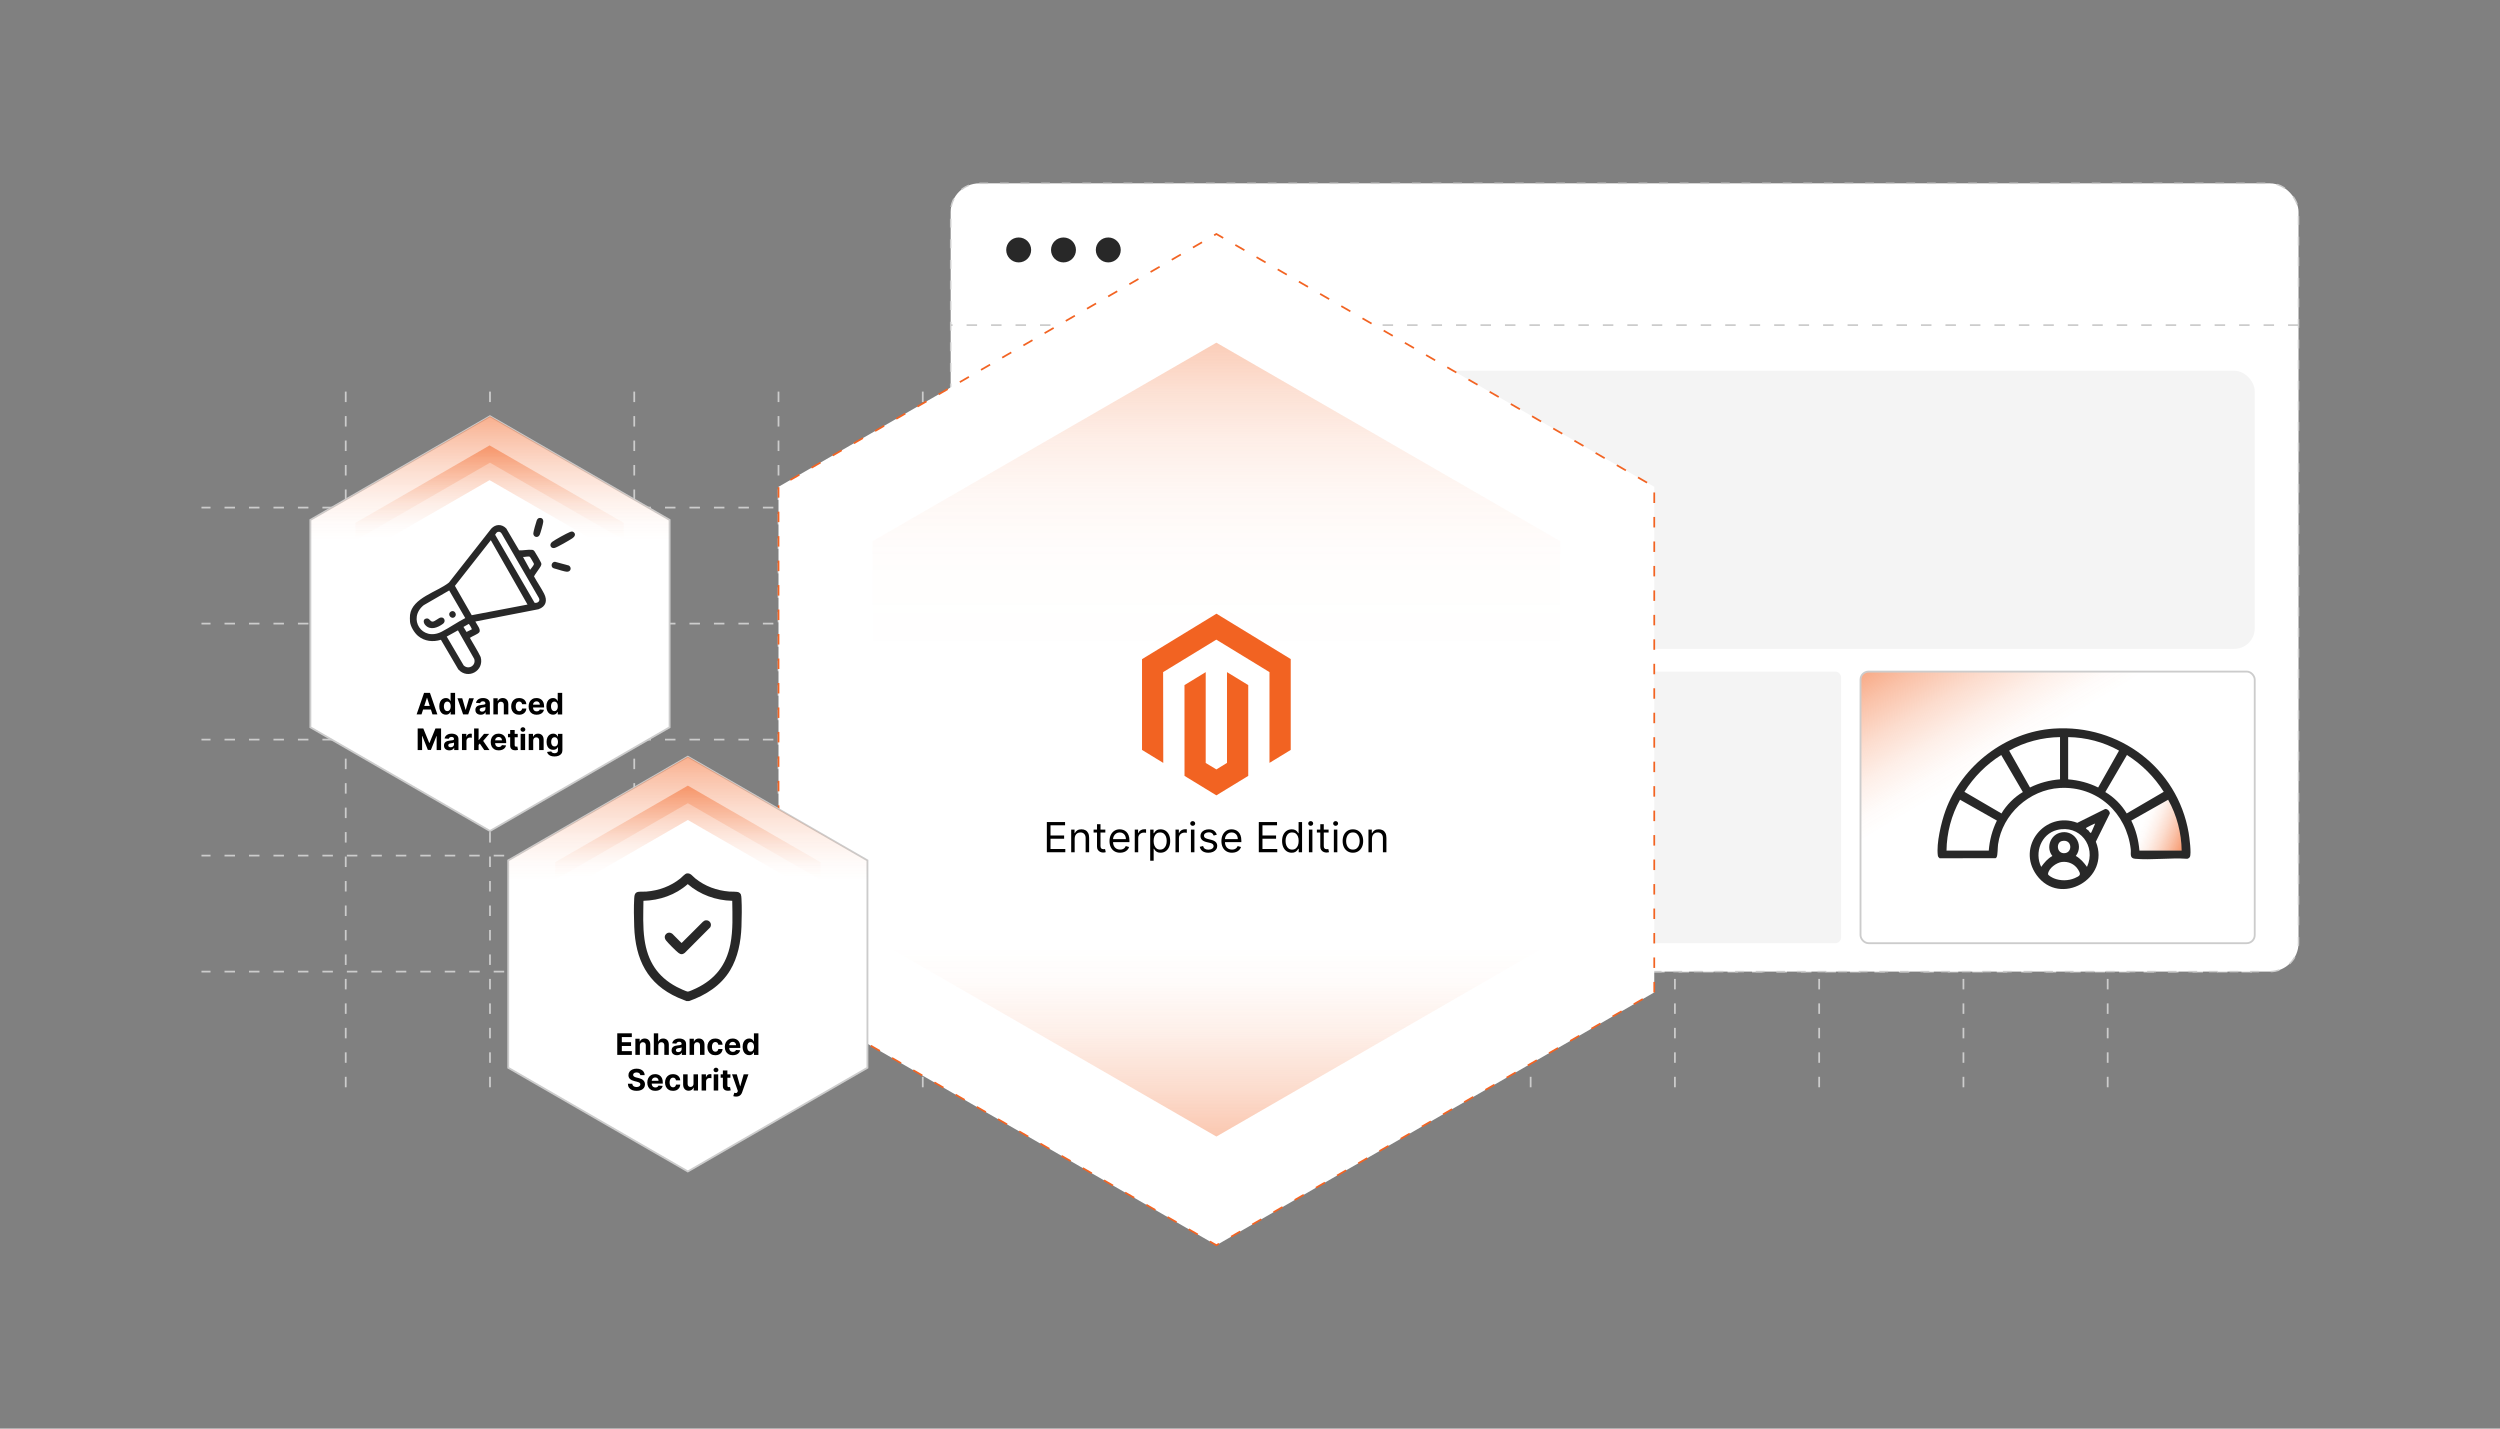 <?xml version="1.0" encoding="UTF-8"?><svg id="b" xmlns="http://www.w3.org/2000/svg" xmlns:xlink="http://www.w3.org/1999/xlink" viewBox="0 0 350 200"><rect x="0" y="0" width="350" height="200" fill="#808080" stroke="none"/><defs><linearGradient id="c" x1="267.589" y1="78.578" x2="282.958" y2="104.437" gradientUnits="userSpaceOnUse"><stop offset="0" stop-color="#f26322"/><stop offset=".086" stop-color="#f26322" stop-opacity=".871"/><stop offset=".275" stop-color="#f26322" stop-opacity=".609"/><stop offset=".456" stop-color="#f26322" stop-opacity=".392"/><stop offset=".624" stop-color="#f26322" stop-opacity=".222"/><stop offset=".775" stop-color="#f26322" stop-opacity=".1"/><stop offset=".906" stop-color="#f26322" stop-opacity=".026"/><stop offset="1" stop-color="#f26322" stop-opacity="0"/></linearGradient><linearGradient id="d" x1="170.293" y1="184.896" x2="170.293" y2="27.095" gradientUnits="userSpaceOnUse"><stop offset="0" stop-color="#f26322"/><stop offset=".028" stop-color="#f26322" stop-opacity=".871"/><stop offset=".091" stop-color="#f26322" stop-opacity=".609"/><stop offset=".151" stop-color="#f26322" stop-opacity=".392"/><stop offset=".206" stop-color="#f26322" stop-opacity=".222"/><stop offset=".256" stop-color="#f26322" stop-opacity=".1"/><stop offset=".299" stop-color="#f26322" stop-opacity=".026"/><stop offset=".331" stop-color="#f26322" stop-opacity="0"/><stop offset=".367" stop-color="#f26322" stop-opacity="0"/><stop offset=".587" stop-color="#f26322" stop-opacity="0"/><stop offset=".676" stop-color="#f26322" stop-opacity=".011"/><stop offset=".733" stop-color="#f26322" stop-opacity=".047"/><stop offset=".781" stop-color="#f26322" stop-opacity=".108"/><stop offset=".824" stop-color="#f26322" stop-opacity=".194"/><stop offset=".863" stop-color="#f26322" stop-opacity=".306"/><stop offset=".9" stop-color="#f26322" stop-opacity=".443"/><stop offset=".936" stop-color="#f26322" stop-opacity=".606"/><stop offset=".968" stop-color="#f26322" stop-opacity=".79"/><stop offset="1" stop-color="#f26322"/></linearGradient><linearGradient id="e" x1="68.598" y1="48.61" x2="68.598" y2="75.619" xlink:href="#c"/><linearGradient id="f" x1="68.541" y1="55.141" x2="68.541" y2="75.321" xlink:href="#c"/><linearGradient id="g" x1="96.297" y1="96.276" x2="96.297" y2="123.285" xlink:href="#c"/><linearGradient id="h" x1="96.297" y1="102.855" x2="96.297" y2="122.807" xlink:href="#c"/><linearGradient id="i" x1="308.064" y1="118.327" x2="300.046" y2="115.015" xlink:href="#c"/></defs><line x1="315.273" y1="136.026" x2="194.095" y2="136.026" fill="none" stroke="#ccc" stroke-dasharray="1.468 1.958" stroke-miterlimit="10" stroke-width=".245"/><line x1="315.273" y1="119.785" x2="194.095" y2="119.785" fill="none" stroke="#ccc" stroke-dasharray="1.468 1.958" stroke-miterlimit="10" stroke-width=".245"/><line x1="315.273" y1="103.545" x2="194.095" y2="103.545" fill="none" stroke="#ccc" stroke-dasharray="1.468 1.958" stroke-miterlimit="10" stroke-width=".245"/><line x1="315.273" y1="87.304" x2="194.095" y2="87.304" fill="none" stroke="#ccc" stroke-dasharray="1.468 1.958" stroke-miterlimit="10" stroke-width=".245"/><line x1="315.273" y1="71.063" x2="194.095" y2="71.063" fill="none" stroke="#ccc" stroke-dasharray="1.468 1.958" stroke-miterlimit="10" stroke-width=".245"/><line x1="214.291" y1="54.823" x2="214.291" y2="152.267" fill="none" stroke="#ccc" stroke-dasharray="1.468 1.958" stroke-miterlimit="10" stroke-width=".245"/><line x1="234.487" y1="54.823" x2="234.487" y2="152.267" fill="none" stroke="#ccc" stroke-dasharray="1.468 1.958" stroke-miterlimit="10" stroke-width=".245"/><line x1="254.684" y1="54.823" x2="254.684" y2="152.267" fill="none" stroke="#ccc" stroke-dasharray="1.468 1.958" stroke-miterlimit="10" stroke-width=".245"/><line x1="274.88" y1="54.823" x2="274.88" y2="152.267" fill="none" stroke="#ccc" stroke-dasharray="1.468 1.958" stroke-miterlimit="10" stroke-width=".245"/><line x1="295.077" y1="54.823" x2="295.077" y2="152.267" fill="none" stroke="#ccc" stroke-dasharray="1.468 1.958" stroke-miterlimit="10" stroke-width=".245"/><rect x="133.093" y="25.67" width="188.702" height="110.356" rx="4.011" ry="4.011" fill="#fff" stroke="#ccc" stroke-dasharray="1.236 1.648" stroke-miterlimit="10" stroke-width=".206"/><line x1="321.795" y1="45.517" x2="133.093" y2="45.517" fill="none" stroke="#ccc" stroke-dasharray="1.468 1.958" stroke-miterlimit="10" stroke-width=".245"/><circle cx="142.615" cy="34.992" r="1.746" fill="#282828"/><circle cx="148.888" cy="34.992" r="1.746" fill="#282828"/><circle cx="155.16" cy="34.992" r="1.746" fill="#282828"/><rect x="140.247" y="51.906" width="175.414" height="38.933" rx="2.865" ry="2.865" fill="#f4f4f4"/><rect x="140.247" y="94.021" width="27.518" height="38.024" rx=".792" ry=".792" fill="#f4f4f4"/><rect x="170.242" y="94.021" width="27.518" height="38.024" rx=".792" ry=".792" fill="#f4f4f4"/><rect x="200.237" y="94.021" width="27.518" height="38.024" rx=".792" ry=".792" fill="#f4f4f4"/><rect x="230.232" y="94.021" width="27.518" height="38.024" rx=".792" ry=".792" fill="#f4f4f4"/><rect x="260.473" y="94.021" width="55.188" height="38.024" rx="1.121" ry="1.121" fill="url(#c)"/><rect x="260.473" y="94.021" width="55.188" height="38.024" rx="1.121" ry="1.121" fill="none" stroke="#ccc" stroke-miterlimit="10" stroke-width=".259"/><line x1="149.384" y1="136.026" x2="28.205" y2="136.026" fill="none" stroke="#ccc" stroke-dasharray="1.468 1.958" stroke-miterlimit="10" stroke-width=".245"/><line x1="149.384" y1="119.785" x2="28.205" y2="119.785" fill="none" stroke="#ccc" stroke-dasharray="1.468 1.958" stroke-miterlimit="10" stroke-width=".245"/><line x1="149.384" y1="103.545" x2="28.205" y2="103.545" fill="none" stroke="#ccc" stroke-dasharray="1.468 1.958" stroke-miterlimit="10" stroke-width=".245"/><line x1="149.384" y1="87.304" x2="28.205" y2="87.304" fill="none" stroke="#ccc" stroke-dasharray="1.468 1.958" stroke-miterlimit="10" stroke-width=".245"/><line x1="149.384" y1="71.063" x2="28.205" y2="71.063" fill="none" stroke="#ccc" stroke-dasharray="1.468 1.958" stroke-miterlimit="10" stroke-width=".245"/><line x1="48.402" y1="54.823" x2="48.402" y2="152.267" fill="none" stroke="#ccc" stroke-dasharray="1.468 1.958" stroke-miterlimit="10" stroke-width=".245"/><line x1="68.598" y1="54.823" x2="68.598" y2="152.267" fill="none" stroke="#ccc" stroke-dasharray="1.468 1.958" stroke-miterlimit="10" stroke-width=".245"/><line x1="88.795" y1="54.823" x2="88.795" y2="152.267" fill="none" stroke="#ccc" stroke-dasharray="1.468 1.958" stroke-miterlimit="10" stroke-width=".245"/><line x1="108.991" y1="54.823" x2="108.991" y2="152.267" fill="none" stroke="#ccc" stroke-dasharray="1.468 1.958" stroke-miterlimit="10" stroke-width=".245"/><line x1="129.188" y1="54.823" x2="129.188" y2="152.267" fill="none" stroke="#ccc" stroke-dasharray="1.468 1.958" stroke-miterlimit="10" stroke-width=".245"/><polygon points="231.595 138.937 231.595 68.152 170.293 32.759 108.991 68.152 108.991 138.937 170.293 174.33 231.595 138.937" fill="#fff" stroke="#f26322" stroke-dasharray="1.468 1.958" stroke-miterlimit="10" stroke-width=".245"/><polygon points="218.42 131.331 218.42 75.759 170.293 47.973 122.166 75.759 122.166 131.331 170.293 159.117 218.42 131.331" fill="url(#d)"/><polygon points="93.743 101.823 93.743 72.787 68.598 58.27 43.453 72.787 43.453 101.823 68.598 116.34 93.743 101.823" fill="#fff" stroke="#ccc" stroke-miterlimit="10" stroke-width=".259"/><polygon points="93.742 72.785 93.742 79.295 68.598 64.778 43.455 79.295 43.455 72.785 68.598 58.268 93.742 72.785" fill="url(#e)"/><polygon points="87.327 73.204 87.327 78.067 68.541 67.221 49.755 78.067 49.755 73.204 68.541 62.357 87.327 73.204" fill="url(#f)"/><path d="M57.404,86.08c.305-2.39,3.837-3.212,5.453-4.527l5.923-7.549c.615-.652,1.472-.661,2.095-.021l1.804,3.063c.576.041,1.25-.136,1.826-.068.154.018.216.069.312.184.109.132.917,1.535.95,1.663.051.199.021.264-.061.438-.112.237-.941,1.329-.941,1.434.433.807.992,1.599,1.407,2.41.496.969.278,1.811-.787,2.188l-8.79,1.709c-.076.059-.021.05-0.0.091.181.372.8,1.075.482,1.45-.217.256-.994.536-1.292.757.498.896,1.065,1.759,1.509,2.682.536,1.929-1.787,3.221-3.13,1.734l-2.435-4.147c-1.108.34-2.291.224-3.199-.537-.513-.43-1.046-1.294-1.126-1.961-.026-.215-.027-.778,0-.991ZM69.693,74.465c-.155.036-.293.264-.375.398l5.525,9.529c.448.081.855-.26.578-.714l-5.182-8.967c-.158-.211-.26-.312-.546-.246ZM73.851,84.638l-5.137-9.011-5.026,6.394,2.353,4.107,7.81-1.49ZM74.212,79.772c.124-.176.452-.542.517-.723.03-.083.029-.093-0-.175-.031-.088-.513-.903-.562-.927-.225-.109-.691.06-.946.023l.992,1.802ZM62.887,82.662l-3.569,2.065c-2.301,1.849-.238,5.144,2.532,3.704,1.107-.575,2.171-1.324,3.285-1.899l-2.249-3.87ZM66.054,88.106c.037-.053-.362-.744-.432-.757l-.737.421.431.702.738-.366ZM64.113,88.249l-1.571.873,2.367,4.03c.679.669,1.77.027,1.485-.899l-2.281-4.004Z" fill="#282828"/><path d="M80.326,74.514c.353.312.089.66-.215.861-.405.268-2.056,1.225-2.45,1.335-.536.15-.858-.469-.354-.85.397-.3,1.994-1.184,2.462-1.368.195-.077.375-.139.557.022Z" fill="#282828"/><path d="M75.46,72.527c.4-.091.628.157.595.548-.021.257-.383,1.571-.498,1.803-.259.524-.919.298-.893-.214.012-.235.372-1.529.472-1.785.056-.144.162-.315.324-.352Z" fill="#282828"/><path d="M77.38,79.488c-.32-.284-.11-.834.32-.839l1.951.528c.426.3.257.878-.28.869-.279-.005-1.161-.28-1.474-.377-.135-.042-.425-.1-.517-.181Z" fill="#282828"/><path d="M61.719,86.45c.499-.075.735.566.296.885-.724.528-1.745.962-2.466.183-.268-.29-.374-.809.105-.922.491-.116.523.445.923.428.307-.012.83-.528,1.142-.574Z" fill="#282828"/><path d="M63.699,86.337c-.449.485-1.152-.278-.619-.687.471-.362.961.317.619.687Z" fill="#282828"/><path d="M59.01,100.02h-.685l1.044-3.022h.823l1.042,3.022h-.685l-.757-2.332h-.023l-.759,2.332ZM58.967,98.832h1.618v.498h-1.618v-.498Z"/><path d="M62.421,100.058c-.172,0-.328-.045-.467-.134s-.249-.22-.331-.394-.122-.387-.122-.64c0-.26.042-.476.125-.649.084-.172.195-.302.335-.388.139-.086.292-.129.459-.129.127,0,.233.021.318.064.085.043.154.096.206.16s.093.126.121.186h.019v-1.136h.627v3.022h-.62v-.363h-.026c-.03.063-.071.126-.125.187s-.123.112-.208.153c-.085.04-.189.06-.31.06ZM62.62,99.557c.101,0,.187-.028.257-.084s.124-.133.163-.234c.038-.101.057-.218.057-.352s-.019-.252-.056-.352c-.037-.099-.091-.176-.162-.23s-.157-.082-.258-.082c-.103,0-.19.028-.261.085s-.124.134-.161.233c-.036.1-.055.215-.055.346,0,.132.019.248.056.349.037.101.09.18.161.236s.157.085.261.085Z"/><path d="M66.339,97.753l-.792,2.267h-.709l-.792-2.267h.664l.471,1.622h.024l.469-1.622h.665Z"/><path d="M67.307,100.064c-.144,0-.273-.025-.387-.076s-.203-.126-.268-.226c-.065-.1-.098-.225-.098-.374,0-.126.023-.231.069-.317.046-.085.109-.154.189-.206s.17-.091.273-.118c.102-.026.209-.045.321-.056.132-.014.238-.027.319-.04.081-.012.139-.03.176-.055.036-.024.055-.061.055-.109v-.009c0-.093-.029-.166-.088-.217s-.142-.077-.248-.077c-.113,0-.204.025-.271.074-.067.05-.111.112-.133.187l-.582-.047c.03-.138.088-.257.174-.358.086-.101.199-.179.336-.233.137-.055.296-.082.477-.082.126,0,.247.015.362.044.115.03.218.076.308.138.09.062.161.141.213.238.052.097.078.213.078.348v1.529h-.596v-.315h-.018c-.037.071-.085.133-.146.187-.061.053-.134.095-.22.125-.085.03-.185.045-.296.045ZM67.487,99.629c.092,0,.174-.019.245-.055.071-.037.127-.087.167-.15.04-.063.06-.134.06-.214v-.241c-.02.013-.046.024-.081.035s-.072.019-.114.028c-.043.009-.085.016-.127.022-.043.006-.081.012-.115.017-.074.011-.138.028-.193.052-.055.024-.098.056-.128.095-.03.04-.046.089-.046.148,0,.085.031.151.094.195.062.045.142.067.239.067Z"/><path d="M69.701,98.71v1.31h-.628v-2.267h.599v.4h.026c.05-.132.134-.236.252-.314s.261-.116.43-.116c.157,0,.294.034.412.103s.208.167.273.294.098.279.098.456v1.443h-.629v-1.331c.001-.139-.034-.248-.106-.326-.072-.078-.171-.117-.297-.117-.085,0-.159.018-.224.055-.065.036-.115.089-.15.159-.036.069-.055.152-.056.25Z"/><path d="M72.681,100.065c-.232,0-.432-.05-.599-.148-.167-.099-.295-.236-.384-.413s-.134-.379-.134-.608c0-.232.045-.436.135-.612s.218-.313.384-.412c.167-.099.364-.148.593-.148.198,0,.371.036.519.107.149.072.267.173.353.303s.134.282.143.458h-.593c-.017-.113-.06-.205-.132-.274-.071-.069-.165-.104-.279-.104-.098,0-.183.026-.255.079s-.128.129-.169.23c-.04.101-.06.222-.06.365,0,.144.02.268.06.369.04.102.096.179.169.232s.158.08.255.08c.072,0,.136-.015.194-.044.058-.029.105-.072.143-.129.038-.057.063-.125.075-.205h.593c-.01.173-.057.326-.141.457-.084.131-.2.234-.347.308-.148.074-.322.111-.524.111Z"/><path d="M75.131,100.065c-.233,0-.434-.048-.602-.143s-.297-.23-.387-.404c-.091-.175-.136-.382-.136-.621,0-.233.045-.438.136-.614.09-.176.218-.313.383-.412.165-.098.358-.147.581-.147.15,0,.289.024.418.071.129.048.243.12.339.215.097.096.173.215.227.359.054.144.082.313.082.505v.173h-1.915v-.39h1.323c0-.09-.02-.17-.059-.241-.04-.07-.094-.124-.163-.165-.069-.04-.15-.06-.242-.06-.095,0-.18.022-.253.066-.073.043-.13.102-.172.175s-.062.155-.064.244v.371c0,.112.021.209.062.291.042.082.101.144.178.189.077.044.168.066.273.066.07,0,.134-.01.192-.029s.107-.049.149-.088c.042-.04.073-.088.095-.145l.581.039c-.029.14-.089.262-.181.365-.091.104-.208.185-.351.242s-.308.086-.495.086Z"/><path d="M77.417,100.058c-.172,0-.328-.045-.467-.134s-.249-.22-.331-.394-.122-.387-.122-.64c0-.26.042-.476.125-.649.084-.172.195-.302.335-.388.139-.086.292-.129.459-.129.127,0,.233.021.318.064.085.043.154.096.206.16s.093.126.121.186h.019v-1.136h.627v3.022h-.62v-.363h-.026c-.03.063-.071.126-.125.187s-.123.112-.208.153c-.085.04-.189.06-.31.06ZM77.616,99.557c.101,0,.187-.028.257-.084s.124-.133.163-.234c.038-.101.057-.218.057-.352s-.019-.252-.056-.352c-.037-.099-.091-.176-.162-.23s-.157-.082-.258-.082c-.103,0-.19.028-.261.085s-.124.134-.161.233c-.036.1-.055.215-.055.346,0,.132.019.248.056.349.037.101.09.18.161.236s.157.085.261.085Z"/><path d="M58.474,101.985h.788l.833,2.03h.035l.833-2.03h.788v3.022h-.62v-1.968h-.025l-.782,1.953h-.422l-.782-1.96h-.025v1.975h-.62v-3.022Z"/><path d="M62.911,105.051c-.144,0-.273-.025-.387-.076s-.203-.126-.268-.226-.098-.225-.098-.374c0-.126.023-.232.069-.317.046-.086.109-.154.189-.207.08-.052.17-.092.273-.118.102-.026.209-.045.321-.056.132-.014.238-.027.319-.039.081-.013.139-.031.176-.056.036-.024.055-.06.055-.109v-.009c0-.094-.029-.166-.088-.217s-.142-.077-.248-.077c-.113,0-.204.025-.271.075s-.111.111-.133.186l-.582-.047c.03-.138.088-.258.174-.358s.199-.179.336-.233.296-.082.477-.082c.126,0,.247.016.362.045.115.029.218.075.308.137.09.062.161.142.213.238.052.098.078.213.078.348v1.529h-.596v-.315h-.018c-.037.071-.085.133-.146.186s-.134.096-.22.126c-.085.029-.185.045-.296.045ZM63.091,104.617c.092,0,.174-.019.245-.056s.127-.087.167-.15c.04-.062.06-.134.06-.214v-.24c-.02.013-.046.024-.081.034-.034.011-.072.021-.114.028-.043.009-.085.016-.127.022-.043.006-.081.012-.115.017-.074.011-.138.028-.193.052s-.098.056-.128.096c-.03.039-.046.089-.046.147,0,.086.031.151.094.196s.142.067.239.067Z"/><path d="M64.676,105.008v-2.267h.609v.396h.024c.041-.141.11-.247.208-.32.097-.072.209-.108.336-.108.031,0,.065.002.102.006.037.004.068.01.096.017v.558c-.03-.009-.07-.017-.123-.023s-.1-.01-.143-.01c-.093,0-.175.019-.247.06-.073.04-.129.095-.171.166-.042.07-.063.152-.063.245v1.282h-.628Z"/><path d="M66.374,105.008v-3.022h.628v3.022h-.628ZM66.944,104.356l.002-.754h.091l.726-.86h.722l-.976,1.139h-.149l-.416.476ZM67.791,105.008l-.667-.987.419-.444.984,1.432h-.736Z"/><path d="M69.825,105.052c-.233,0-.434-.047-.602-.143-.168-.095-.297-.23-.387-.404-.091-.174-.136-.381-.136-.62,0-.233.045-.438.136-.614.09-.176.218-.314.383-.411.165-.099.358-.148.581-.148.15,0,.289.024.418.072s.243.119.339.215c.097.095.173.215.227.359.054.144.082.312.082.505v.173h-1.915v-.39h1.323c0-.091-.02-.171-.059-.24-.04-.07-.094-.125-.163-.165s-.15-.06-.242-.06c-.095,0-.18.021-.253.065s-.13.102-.172.176-.062.155-.064.244v.371c0,.111.021.209.062.29.042.082.101.144.178.19.077.044.168.066.273.066.07,0,.134-.01.192-.029.058-.021.107-.05.149-.089s.073-.088.095-.144l.581.038c-.029.14-.089.262-.181.365-.091.103-.208.185-.351.242s-.308.086-.495.086Z"/><path d="M72.481,102.741v.472h-1.365v-.472h1.365ZM71.426,102.197h.629v2.114c0,.058.009.102.026.135s.043.055.075.067c.032.013.069.019.111.019.029,0,.059-.002.088-.008.03-.005.052-.01.068-.013l.099.468c-.032.01-.076.021-.133.035-.057.013-.127.021-.208.024-.152.006-.284-.015-.398-.06-.114-.047-.202-.118-.265-.216s-.094-.221-.093-.369v-2.196Z"/><path d="M73.207,102.448c-.094,0-.173-.03-.24-.093-.067-.061-.1-.137-.1-.225,0-.087.034-.162.101-.225s.146-.094.239-.094c.093,0,.173.031.24.093.066.062.1.137.1.225s-.033.162-.1.225-.146.094-.24.094ZM72.891,105.008v-2.267h.628v2.267h-.628Z"/><path d="M74.649,103.697v1.31h-.628v-2.267h.599v.399h.026c.05-.132.134-.236.252-.314s.261-.116.43-.116c.157,0,.294.035.412.103.117.069.208.167.273.295.065.127.098.279.098.455v1.443h-.629v-1.331c.001-.139-.034-.247-.106-.325-.072-.079-.171-.118-.297-.118-.085,0-.159.019-.224.055-.065.037-.115.09-.15.159-.036.069-.055.152-.056.25Z"/><path d="M77.626,105.905c-.204,0-.378-.028-.523-.084-.145-.055-.261-.131-.346-.226-.085-.096-.141-.203-.167-.322l.582-.078c.018.045.045.088.084.127.038.039.089.071.153.095.064.024.141.036.232.036.137,0,.249-.033.338-.1.089-.066.134-.177.134-.332v-.415h-.026c-.028.062-.069.122-.124.179-.055.056-.126.102-.213.137-.086.036-.19.054-.31.054-.17,0-.325-.04-.464-.119s-.25-.2-.332-.364-.123-.371-.123-.622c0-.257.042-.472.125-.644.084-.172.195-.301.335-.387s.292-.129.459-.129c.127,0,.233.021.319.065.085.043.154.096.207.159s.093.126.122.188h.023v-.381h.624v2.289c0,.192-.047.353-.142.483-.094.13-.225.228-.392.293-.167.065-.358.099-.575.099ZM77.64,104.503c.101,0,.187-.025.257-.076s.124-.123.163-.218c.038-.096.057-.209.057-.342s-.019-.248-.056-.347c-.037-.098-.091-.174-.162-.228-.071-.055-.157-.081-.258-.081-.103,0-.19.027-.261.083s-.124.133-.161.231c-.036.098-.055.212-.055.341,0,.131.019.243.056.339.037.095.09.168.161.22s.157.077.261.077Z"/><polygon points="121.442 149.489 121.442 120.454 96.297 105.936 71.152 120.454 71.152 149.489 96.297 164.006 121.442 149.489" fill="#fff" stroke="#ccc" stroke-miterlimit="10" stroke-width=".259"/><polygon points="121.44 120.451 121.44 126.961 96.297 112.444 71.153 126.961 71.153 120.451 96.297 105.934 121.44 120.451" fill="url(#g)"/><polygon points="114.871 120.713 114.871 125.522 96.297 114.798 77.723 125.522 77.723 120.713 96.297 109.989 114.871 120.713" fill="url(#h)"/><path d="M86.416,147.686v-3.022h2.037v.526h-1.397v.721h1.293v.526h-1.293v.722h1.403v.527h-2.042Z"/><path d="M89.579,146.376v1.31h-.628v-2.267h.599v.399h.026c.05-.132.134-.236.252-.314s.261-.116.43-.116c.157,0,.294.035.412.103.117.069.208.167.273.295.065.127.098.279.098.455v1.443h-.629v-1.331c.001-.139-.034-.247-.106-.325-.072-.079-.171-.118-.297-.118-.085,0-.159.019-.224.055-.065.037-.115.09-.15.159-.036.069-.055.152-.056.25Z"/><path d="M92.163,146.376v1.31h-.628v-3.022h.611v1.155h.027c.051-.134.134-.238.248-.315.114-.077.257-.115.43-.115.157,0,.295.034.413.102s.209.167.274.294c.065.128.098.28.097.457v1.443h-.629v-1.331c.001-.14-.034-.249-.105-.326-.071-.078-.171-.117-.299-.117-.085,0-.161.019-.227.055-.065.037-.117.09-.153.159-.037.069-.056.152-.057.25Z"/><path d="M94.776,147.73c-.144,0-.273-.025-.387-.076s-.203-.126-.268-.226-.098-.225-.098-.374c0-.126.023-.232.069-.317.046-.086.109-.154.189-.207.08-.052.17-.092.273-.118.102-.026.209-.045.321-.056.132-.014.238-.027.319-.039.081-.013.139-.031.176-.056.036-.024.055-.06.055-.109v-.009c0-.094-.029-.166-.088-.217s-.142-.077-.248-.077c-.113,0-.204.025-.271.075s-.111.111-.133.186l-.582-.047c.03-.138.088-.258.174-.358s.199-.179.336-.233.296-.082.477-.082c.126,0,.247.016.362.045.115.029.218.075.308.137.09.062.161.142.213.238.052.098.078.213.078.348v1.529h-.596v-.315h-.018c-.037.071-.085.133-.146.186s-.134.096-.22.126c-.085.029-.185.045-.296.045ZM94.956,147.296c.092,0,.174-.019.245-.056s.127-.087.167-.15c.04-.062.06-.134.06-.214v-.24c-.02.013-.046.024-.081.034-.034.011-.072.021-.114.028-.043.009-.085.016-.127.022-.043.006-.081.012-.115.017-.074.011-.138.028-.193.052s-.098.056-.128.096c-.03.039-.046.089-.046.147,0,.086.031.151.094.196s.142.067.239.067Z"/><path d="M97.169,146.376v1.31h-.628v-2.267h.599v.399h.026c.05-.132.134-.236.252-.314s.261-.116.43-.116c.157,0,.294.035.412.103.117.069.208.167.273.295.065.127.098.279.098.455v1.443h-.629v-1.331c.001-.139-.034-.247-.106-.325-.072-.079-.171-.118-.297-.118-.085,0-.159.019-.224.055-.065.037-.115.09-.15.159-.036.069-.055.152-.056.25Z"/><path d="M100.149,147.731c-.232,0-.432-.049-.599-.148-.167-.099-.295-.236-.384-.412s-.134-.379-.134-.608c0-.231.045-.435.135-.611s.218-.312.384-.412c.167-.099.364-.148.593-.148.198,0,.371.036.519.108.149.071.267.173.353.303s.134.282.143.457h-.593c-.017-.113-.06-.204-.132-.273-.071-.069-.165-.104-.279-.104-.098,0-.183.026-.255.079s-.128.129-.169.23c-.04.101-.06.222-.06.364,0,.144.02.268.06.369.04.102.096.179.169.231.073.054.158.08.255.08.072,0,.136-.015.194-.044.058-.03.105-.073.143-.13.038-.056.063-.124.075-.204h.593c-.01.173-.057.325-.141.457-.084.131-.2.233-.347.308-.148.074-.322.11-.524.11Z"/><path d="M102.6,147.731c-.233,0-.434-.047-.602-.143-.168-.095-.297-.23-.387-.404-.091-.174-.136-.381-.136-.62,0-.233.045-.438.136-.614.09-.176.218-.314.383-.411.165-.099.358-.148.581-.148.15,0,.289.024.418.072s.243.119.339.215c.097.095.173.215.227.359.054.144.082.312.082.505v.173h-1.915v-.39h1.323c0-.091-.02-.171-.059-.24-.04-.07-.094-.125-.163-.165s-.15-.06-.242-.06c-.095,0-.18.021-.253.065s-.13.102-.172.176-.062.155-.064.244v.371c0,.111.021.209.062.29.042.082.101.144.178.19.077.044.168.066.273.066.07,0,.134-.01.192-.029.058-.021.107-.05.149-.089s.073-.088.095-.144l.581.038c-.029.14-.089.262-.181.365-.091.103-.208.185-.351.242s-.308.086-.495.086Z"/><path d="M104.886,147.724c-.172,0-.328-.045-.467-.134s-.249-.221-.331-.395c-.081-.173-.122-.387-.122-.64,0-.26.042-.476.125-.648.084-.173.195-.302.335-.388.139-.087.292-.13.459-.13.127,0,.233.021.318.065s.154.096.206.159.093.126.121.188h.019v-1.137h.627v3.022h-.62v-.363h-.026c-.03.064-.071.125-.125.186s-.123.113-.208.153-.189.06-.31.06ZM105.085,147.223c.101,0,.187-.027.257-.083s.124-.134.163-.233c.038-.101.057-.219.057-.353s-.019-.252-.056-.351c-.037-.1-.091-.177-.162-.231-.071-.055-.157-.081-.258-.081-.103,0-.19.027-.261.084-.071.056-.124.134-.161.233-.036.099-.055.214-.055.345,0,.132.019.248.056.35.037.101.09.18.161.236.07.056.157.084.261.084Z"/><path d="M89.644,150.52c-.012-.119-.062-.212-.152-.277-.09-.066-.211-.099-.365-.099-.104,0-.192.014-.264.043s-.127.069-.165.12c-.038.052-.057.109-.057.175-.002.054.009.101.035.142.025.04.06.075.104.103.044.029.095.055.153.075.058.021.12.039.186.055l.272.065c.132.029.253.069.363.118s.206.109.286.182c.081.071.144.156.189.254.044.098.067.209.068.335-.001.185-.048.345-.141.48-.093.135-.227.24-.402.315-.174.074-.385.111-.631.111-.244,0-.456-.037-.637-.112s-.321-.185-.422-.333c-.101-.146-.153-.329-.158-.547h.618c.007.102.036.185.088.253s.121.118.208.152.185.051.296.051c.108,0,.203-.016.283-.047s.143-.075.186-.132c.044-.056.066-.12.066-.193,0-.067-.02-.125-.06-.171-.04-.046-.098-.086-.174-.118s-.169-.061-.28-.089l-.329-.082c-.255-.062-.456-.159-.604-.291s-.221-.31-.22-.532c-.001-.184.048-.344.147-.48.099-.137.235-.243.408-.32.173-.076.37-.114.59-.114.225,0,.42.038.588.114.168.077.298.184.392.32.094.137.142.296.145.476h-.613Z"/><path d="M91.748,152.718c-.233,0-.434-.047-.602-.143-.168-.095-.297-.23-.387-.404-.091-.174-.136-.381-.136-.62,0-.233.045-.438.136-.614.09-.176.218-.314.383-.411.165-.099.358-.148.581-.148.15,0,.289.024.418.072s.243.119.339.215c.097.095.173.215.227.359.054.144.082.312.082.505v.173h-1.915v-.39h1.323c0-.091-.02-.171-.059-.24-.04-.07-.094-.125-.163-.165s-.15-.06-.242-.06c-.095,0-.18.021-.253.065s-.13.102-.172.176-.062.155-.064.244v.371c0,.111.021.209.062.29.042.082.101.144.178.19.077.044.168.066.273.066.07,0,.134-.01.192-.029.058-.021.107-.05.149-.089s.073-.088.095-.144l.581.038c-.029.14-.089.262-.181.365-.091.103-.208.185-.351.242s-.308.086-.495.086Z"/><path d="M94.223,152.718c-.232,0-.432-.049-.599-.148-.167-.099-.295-.236-.384-.412s-.134-.379-.134-.608c0-.231.045-.435.135-.611s.218-.312.384-.412c.167-.099.364-.148.593-.148.198,0,.371.036.519.108.149.071.267.173.353.303s.134.282.143.457h-.593c-.017-.113-.06-.204-.132-.273-.071-.069-.165-.104-.279-.104-.098,0-.183.026-.255.079s-.128.129-.169.23c-.04.101-.06.222-.06.364,0,.144.02.268.06.369.04.102.096.179.169.231.073.054.158.08.255.08.072,0,.136-.015.194-.044.058-.03.105-.073.143-.13.038-.056.063-.124.075-.204h.593c-.01.173-.057.325-.141.457-.084.131-.2.233-.347.308-.148.074-.322.11-.524.11Z"/><path d="M97.093,151.709v-1.302h.629v2.267h-.604v-.412h-.024c-.051.133-.136.24-.254.32-.119.081-.263.121-.433.121-.152,0-.285-.034-.4-.103-.115-.068-.205-.166-.269-.293s-.097-.279-.098-.456v-1.443h.628v1.331c.001.134.037.239.108.317.071.077.166.116.285.116.076,0,.147-.018.213-.052.066-.035.119-.087.16-.156.041-.068.06-.154.06-.255Z"/><path d="M98.224,152.674v-2.267h.609v.396h.024c.041-.141.11-.247.208-.32.097-.072.209-.108.336-.108.031,0,.065.002.102.006.037.004.068.01.096.017v.558c-.03-.009-.07-.017-.123-.023s-.1-.01-.143-.01c-.093,0-.175.019-.247.06-.073.04-.129.095-.171.166-.042.07-.063.152-.063.245v1.282h-.628Z"/><path d="M100.238,150.114c-.094,0-.173-.03-.24-.093-.067-.061-.1-.137-.1-.225,0-.087.034-.162.101-.225s.146-.094.239-.094c.093,0,.173.031.24.093.066.062.1.137.1.225s-.033.162-.1.225-.146.094-.24.094ZM99.922,152.674v-2.267h.628v2.267h-.628Z"/><path d="M102.259,150.407v.472h-1.365v-.472h1.365ZM101.204,149.863h.629v2.114c0,.058.009.102.026.135s.043.055.075.067c.032.013.069.019.111.019.029,0,.059-.002.088-.008.03-.005.052-.01.068-.013l.099.468c-.032.01-.076.021-.133.035-.057.013-.127.021-.208.024-.152.006-.284-.015-.398-.06-.114-.047-.202-.118-.265-.216s-.094-.221-.093-.369v-2.196Z"/><path d="M103.056,153.524c-.08,0-.154-.007-.224-.019-.069-.013-.127-.028-.172-.047l.142-.47c.074.023.141.035.2.037.06.002.111-.012.155-.041.043-.029.08-.08.107-.15l.037-.097-.814-2.331h.661l.469,1.664h.024l.474-1.664h.665l-.881,2.512c-.043.122-.1.229-.172.319-.073.091-.164.161-.274.211s-.243.075-.398.075Z"/><path d="M96.471,140.148h-.384c-.381-.185-.788-.31-1.176-.483-4.292-1.907-5.955-5.361-6.123-9.938-.045-1.217-.07-2.741,0-3.948.024-.421.072-.852.581-.921.325-.044.766-.01,1.114-.038,1.761-.145,3.409-.74,4.783-1.851.229-.185.614-.643.882-.689.529-.091.812.391,1.18.689,1.375,1.112,3.02,1.706,4.783,1.851.343.028,1.059-.019,1.322.11.11.054.233.161.284.275.055.124.08.425.088.575.07,1.207.045,2.731,0,3.948-.077,2.11-.495,4.305-1.593,6.123-1.294,2.143-3.42,3.479-5.741,4.297ZM102.512,126.113c-2.293-.054-4.492-.841-6.228-2.337-1.704,1.514-3.93,2.276-6.202,2.337-.02,1.805-.108,3.596.146,5.389.429,3.029,1.785,5.224,4.51,6.663.261.138,1.349.666,1.576.659.174-.006.945-.363,1.148-.46,2.66-1.273,4.223-3.27,4.789-6.175.391-2.006.287-4.043.262-6.076Z" fill="#282828"/><path d="M98.802,128.845c.538-.066.92.513.631.98l-3.572,3.585c-.304.24-.569.232-.873-.002-.392-.303-1.412-1.333-1.73-1.727-.561-.695.229-1.443.875-.944l1.238,1.242.066.03,2.955-2.948c.133-.105.236-.196.411-.218Z" fill="#282828"/><polygon points="170.304 85.918 159.883 92.281 159.883 104.989 162.858 106.808 162.837 94.097 170.283 89.55 177.728 94.097 177.728 106.802 180.703 104.989 180.703 92.269 170.304 85.918" fill="#f26322"/><polygon points="171.779 106.805 170.293 107.719 168.799 106.814 168.799 94.097 165.827 95.913 165.832 108.624 170.291 111.349 174.754 108.624 174.754 95.913 171.779 94.097 171.779 106.805" fill="#f26322"/><path d="M146.558,119.314v-4.227h2.551v.454h-2.039v1.428h1.907v.454h-1.907v1.437h2.072v.454h-2.583Z"/><path d="M150.454,117.407v1.907h-.487v-3.17h.47v.495h.042c.074-.16.187-.29.338-.389s.347-.147.586-.147c.215,0,.403.044.564.131.161.088.286.22.376.397s.134.399.134.67v2.014h-.487v-1.981c0-.249-.065-.443-.194-.583-.129-.14-.307-.209-.532-.209-.155,0-.294.033-.416.101-.122.068-.217.166-.288.296-.07.129-.105.286-.105.47Z"/><path d="M154.746,116.144v.413h-1.643v-.413h1.643ZM153.582,115.386h.487v3.021c0,.138.02.24.06.309.041.068.093.113.157.137.064.022.131.033.203.033.054,0,.098-.003.132-.009.035-.006.062-.012.083-.016l.099.438c-.033.013-.079.025-.138.038-.059.014-.134.019-.225.019-.138,0-.273-.029-.404-.089-.131-.059-.24-.148-.326-.27-.086-.121-.129-.274-.129-.459v-3.152Z"/><path d="M156.81,119.381c-.306,0-.569-.068-.79-.204-.221-.135-.391-.325-.51-.569s-.178-.528-.178-.854c0-.324.059-.61.178-.859.119-.248.286-.442.499-.582s.464-.209.75-.209c.165,0,.328.027.489.082.161.056.308.144.44.268s.237.286.316.488c.078.202.118.451.118.747v.206h-2.443v-.421h1.948c0-.179-.035-.338-.106-.478-.071-.141-.171-.251-.301-.332-.13-.081-.283-.122-.46-.122-.194,0-.361.048-.502.144s-.249.22-.325.372c-.076.153-.113.316-.113.491v.281c0,.239.042.441.125.607.083.166.199.292.348.378s.321.129.518.129c.128,0,.244-.019.348-.055.103-.037.193-.092.269-.165.076-.074.134-.166.176-.276l.47.133c-.049.159-.133.299-.249.42-.117.12-.262.214-.434.28s-.365.101-.58.101Z"/><path d="M158.865,119.314v-3.17h.47v.478h.033c.058-.156.163-.283.314-.381.151-.098.322-.147.512-.147.036,0,.08.001.134.003.054.001.094.003.122.006v.495c-.017-.004-.054-.011-.113-.019-.058-.009-.12-.014-.185-.014-.154,0-.291.032-.412.097-.121.064-.215.151-.285.264-.07.112-.104.24-.104.383v2.006h-.487Z"/><path d="M161.028,120.503v-4.358h.47v.504h.058c.036-.056.085-.126.149-.212s.156-.163.277-.231c.12-.068.284-.102.49-.102.267,0,.502.066.706.2s.362.322.477.567.171.534.171.867c0,.335-.057.626-.171.871-.114.246-.273.435-.475.57-.202.134-.435.201-.7.201-.204,0-.367-.034-.489-.102-.123-.068-.217-.145-.283-.233-.066-.087-.117-.16-.153-.218h-.042v1.676h-.487ZM161.506,117.73c0,.239.035.45.105.633.07.182.172.324.308.427.135.102.3.154.495.154.204,0,.374-.055.511-.162.137-.108.24-.254.31-.438s.104-.389.104-.614c0-.223-.034-.424-.102-.604-.068-.18-.17-.322-.308-.427-.137-.105-.308-.158-.515-.158-.198,0-.365.05-.499.149s-.236.239-.305.417-.103.386-.103.622Z"/><path d="M164.569,119.314v-3.17h.47v.478h.033c.058-.156.163-.283.314-.381.151-.098.322-.147.512-.147.036,0,.08.001.134.003.054.001.094.003.122.006v.495c-.017-.004-.054-.011-.113-.019-.058-.009-.12-.014-.185-.014-.154,0-.291.032-.412.097-.121.064-.215.151-.285.264-.07.112-.104.24-.104.383v2.006h-.487Z"/><path d="M166.979,115.616c-.095,0-.176-.032-.245-.097-.068-.065-.102-.143-.102-.233s.034-.168.102-.233c.068-.065.15-.097.245-.097s.176.032.245.097c.068.065.102.143.102.233s-.034.169-.102.233c-.068.065-.15.097-.245.097ZM166.731,119.314v-3.17h.487v3.17h-.487Z"/><path d="M170.355,116.855l-.438.124c-.027-.073-.068-.144-.121-.214-.053-.069-.125-.127-.216-.172-.091-.046-.207-.068-.349-.068-.194,0-.355.044-.484.133-.129.089-.193.201-.193.338,0,.121.044.217.132.287.088.069.226.128.413.175l.471.116c.283.068.495.173.634.315.139.141.208.322.208.544,0,.182-.052.344-.156.486-.103.144-.248.256-.434.339-.186.082-.402.124-.648.124-.323,0-.591-.07-.803-.211-.212-.141-.346-.346-.403-.615l.462-.115c.044.171.127.299.251.384.123.085.284.128.484.128.227,0,.407-.049.541-.145s.201-.214.201-.35c0-.11-.039-.202-.115-.277-.077-.075-.196-.131-.355-.169l-.528-.123c-.29-.069-.503-.176-.639-.321-.136-.145-.204-.327-.204-.546,0-.179.051-.337.152-.475s.239-.245.415-.324c.176-.078.375-.117.598-.117.314,0,.56.068.74.206s.307.319.383.545Z"/><path d="M172.477,119.381c-.306,0-.569-.068-.79-.204-.221-.135-.391-.325-.51-.569s-.178-.528-.178-.854c0-.324.059-.61.178-.859.119-.248.286-.442.499-.582s.464-.209.75-.209c.165,0,.328.027.489.082.161.056.308.144.44.268s.237.286.316.488c.078.202.118.451.118.747v.206h-2.443v-.421h1.948c0-.179-.035-.338-.106-.478-.071-.141-.171-.251-.301-.332-.13-.081-.283-.122-.46-.122-.194,0-.361.048-.502.144s-.249.22-.325.372c-.076.153-.113.316-.113.491v.281c0,.239.042.441.125.607.083.166.199.292.348.378s.321.129.518.129c.128,0,.244-.019.348-.055.103-.037.193-.092.269-.165.076-.074.134-.166.176-.276l.47.133c-.049.159-.133.299-.249.42-.117.12-.262.214-.434.28s-.365.101-.58.101Z"/><path d="M176.232,119.314v-4.227h2.551v.454h-2.039v1.428h1.906v.454h-1.906v1.437h2.072v.454h-2.584Z"/><path d="M180.838,119.381c-.264,0-.497-.067-.699-.201-.202-.135-.36-.324-.475-.57-.114-.245-.172-.536-.172-.871,0-.333.058-.622.172-.867s.273-.434.477-.567c.203-.134.439-.2.706-.2.206,0,.369.034.489.102.121.067.213.144.277.231.064.086.113.156.149.212h.041v-1.56h.487v4.227h-.471v-.487h-.058c-.036.058-.087.131-.153.218-.065.088-.16.165-.282.233-.123.068-.285.102-.489.102ZM180.904,118.943c.195,0,.36-.052.495-.154s.237-.245.308-.427c.07-.183.104-.394.104-.633,0-.236-.034-.444-.102-.622-.069-.178-.171-.317-.306-.417s-.301-.149-.499-.149c-.207,0-.378.053-.516.158-.137.104-.239.247-.307.427-.068.18-.102.381-.102.604,0,.226.035.431.104.614s.172.329.31.438c.137.107.307.162.511.162Z"/><path d="M183.496,115.616c-.095,0-.177-.032-.244-.097-.068-.065-.102-.143-.102-.233s.034-.168.102-.233c.067-.065.149-.097.244-.097s.177.032.244.097c.068.065.102.143.102.233s-.034.169-.102.233c-.067.065-.149.097-.244.097ZM183.248,119.314v-3.17h.487v3.17h-.487Z"/><path d="M186.005,116.144v.413h-1.643v-.413h1.643ZM184.841,115.386h.487v3.021c0,.138.021.24.06.309.041.068.093.113.157.137.064.022.132.033.203.033.054,0,.098-.003.132-.009s.062-.012.083-.016l.099.438c-.033.013-.079.025-.138.038-.06.014-.135.019-.226.019-.138,0-.272-.029-.403-.089-.131-.059-.24-.148-.326-.27s-.129-.274-.129-.459v-3.152Z"/><path d="M186.987,115.616c-.095,0-.177-.032-.244-.097-.068-.065-.102-.143-.102-.233s.034-.168.102-.233c.067-.065.149-.097.244-.097s.177.032.244.097c.068.065.102.143.102.233s-.034.169-.102.233c-.067.065-.149.097-.244.097ZM186.739,119.314v-3.17h.487v3.17h-.487Z"/><path d="M189.406,119.381c-.286,0-.537-.068-.752-.205-.216-.136-.384-.326-.504-.571s-.181-.531-.181-.858c0-.33.06-.618.181-.864.12-.247.288-.438.504-.574.215-.136.466-.204.752-.204s.537.068.752.204c.216.137.384.327.504.574.12.246.181.534.181.864,0,.327-.06.613-.181.858s-.288.435-.504.571c-.215.137-.466.205-.752.205ZM189.406,118.943c.218,0,.397-.056.536-.168.141-.111.245-.258.312-.44s.101-.378.101-.59-.033-.409-.101-.592c-.067-.184-.172-.331-.312-.444-.14-.112-.318-.169-.536-.169s-.397.057-.536.169c-.141.113-.244.261-.311.444-.068.183-.102.38-.102.592s.033.408.102.59c.067.182.171.328.311.44.14.112.318.168.536.168Z"/><path d="M192.072,117.407v1.907h-.487v-3.17h.471v.495h.041c.075-.16.188-.29.339-.389s.347-.147.586-.147c.215,0,.402.044.564.131.161.088.286.22.376.397.089.177.134.399.134.67v2.014h-.487v-1.981c0-.249-.065-.443-.193-.583-.13-.14-.307-.209-.533-.209-.155,0-.294.033-.415.101-.122.068-.218.166-.288.296-.07.129-.105.286-.105.47Z"/><polygon points="297.82 114.628 303.815 111.534 306.233 117.708 306.233 119.448 299.319 119.753 298.379 116.607 297.82 114.628" fill="url(#i)"/><path d="M287.533,102.003c9.152-.614,17.301,5.496,18.876,14.574.108.625.418,2.956.169,3.402-.061.11-.257.259-.392.25-2.344-.167-4.965.209-7.276-0-.82-.074-.537-.742-.603-1.321-.586-5.115-4.709-8.895-9.944-8.591-4.271.248-8.026,3.663-8.635,7.897-.06.421-.043,1.544-.202,1.793-.037.059-.086.104-.146.139l-7.834.011c-.142-.129-.223-.194-.25-.392-.225-1.689.481-4.655,1.071-6.276,2.298-6.308,8.418-11.033,15.165-11.486ZM288.402,103.193c-2.471.036-4.974.682-7.122,1.895l2.919,5.16c1.327-.654,2.727-1.023,4.203-1.14v-5.915ZM289.542,103.193v5.915c1.475.126,2.879.483,4.203,1.14l2.919-5.16c-2.148-1.213-4.651-1.86-7.122-1.895ZM283.2,110.888l-3.028-5.186c-2.081,1.302-3.845,3.079-5.153,5.153l5.186,3.028c.707-1.196,1.799-2.287,2.994-2.994ZM297.739,113.882l5.186-3.028c-1.303-2.076-3.075-3.849-5.153-5.153l-3.028,5.186c1.204.707,2.287,1.79,2.994,2.994ZM272.511,119.085h5.915c.117-1.476.487-2.876,1.14-4.203l-5.16-2.919c-1.208,2.139-1.867,4.664-1.895,7.122ZM305.434,119.085c-.036-2.471-.682-4.974-1.895-7.122l-5.16,2.919c.657,1.324,1.014,2.728,1.14,4.203h5.915Z" fill="#282828"/><path d="M294.727,113.254c.323-.028.673.334.646.646l-1.954,3.937c2.098,5.168-5.017,9.173-8.283,4.691-2.902-3.982,1.176-9.058,5.69-7.332l3.901-1.942ZM293.319,115.308c-.046-.046-1.071.483-1.191.554-.246.145.133.281.265.408.069.066.223.416.356.32.057-.041.485-1.113.571-1.282ZM292.178,121.365c1.336-2.914-1.026-5.972-4.203-5.165-2.221.564-3.182,3.164-2.209,5.165.455-.621.885-1.139,1.566-1.532-.892-1.095-.35-2.801.98-3.226,1.955-.626,3.545,1.601,2.301,3.226.681.393,1.11.91,1.566,1.532ZM288.666,117.746c-.804.184-.765,1.671.27,1.702,1.279.038,1.214-2.041-.27-1.702ZM288.672,120.673c-.756.089-1.879.881-1.949,1.685-.018.205.638.531.826.609.886.368,2.015.361,2.897-.021.785-.341.953-.468.48-1.218-.483-.766-1.361-1.16-2.255-1.054Z" fill="#282828"/></svg>